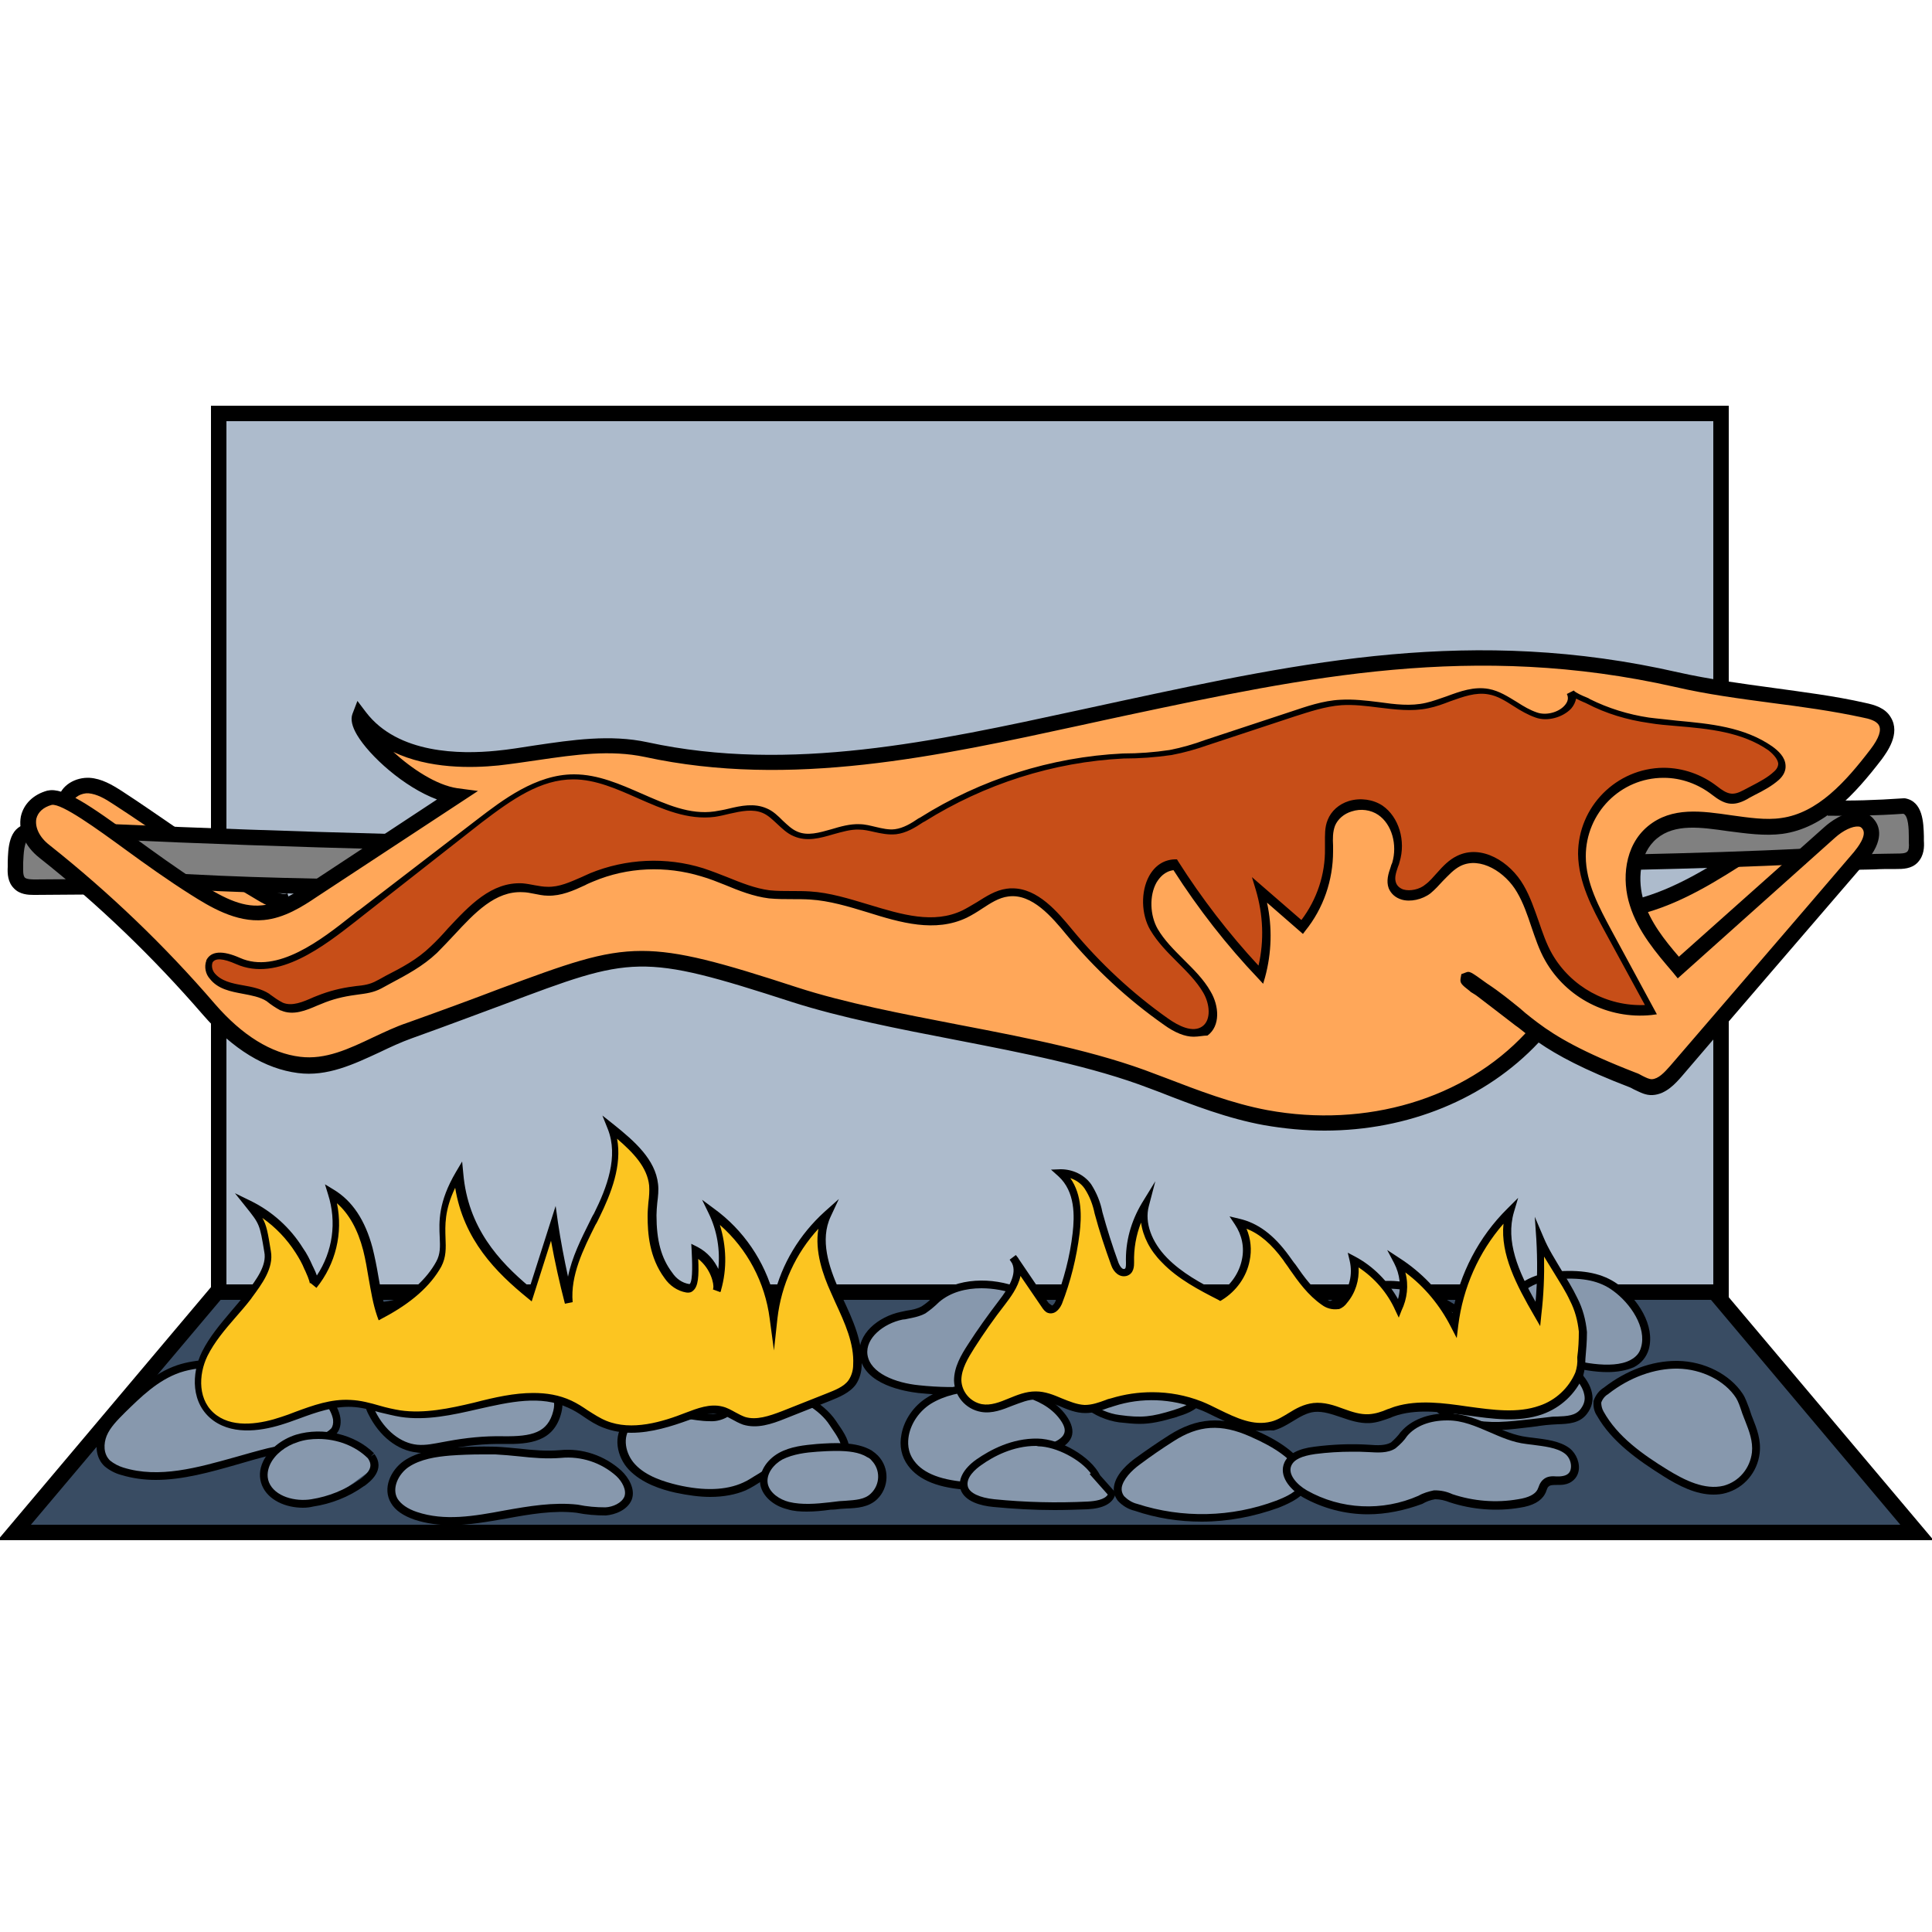<?xml version="1.0" encoding="utf-8"?>
<!-- Generator: Adobe Illustrator 25.2.1, SVG Export Plug-In . SVG Version: 6.00 Build 0)  -->
<svg version="1.1" id="Layer_1" xmlns="http://www.w3.org/2000/svg" xmlns:xlink="http://www.w3.org/1999/xlink" x="0px" y="0px"
	 viewBox="0 0 500 500" style="enable-background:new 0 0 500 500;" xml:space="preserve">
<style type="text/css">
	.st0{fill:#ADBBCC;}
	.st1{fill:#FFA759;}
	.st2{fill:#808080;}
	.st3{fill:#C74E18;}
	.st4{fill:#394C63;}
	.st5{fill:#8798AD;}
	.st6{fill:#FCC521;}
</style>
<rect x="56.6" y="107" class="st0" width="388.8" height="245.9"/>
<g>
	<path d="M447.4,354.9H54.6V105h392.8V354.9z M58.6,350.9h384.8V109H58.6V350.9z"/>
</g>
<path class="st1" d="M475.4,213.3c0.7-0.8,0.9-1.9,0.8-2.9c-0.4-0.9-1.3-1.5-2.2-1.7c-6.1-1.7-12.1,2.8-17.1,6.8
	c-12.3,9.7-26,17.7-40.5,23.7c0.2-0.1,3,2.5,3.4,2.8l3.6,3l7.1,5.9c1.6,1.4,3.6,3.2,5.9,2.9s4.4-2.3,6.2-3.7
	c12.4-9.9,23.2-21.7,31.8-35.1C474.6,214.4,475,213.9,475.4,213.3z"/>
<path class="st1" d="M77.4,239.7c-0.4-0.9-1-1.6-1.8-2.1c-13.1-10.1-27.6-18.1-40.9-27.9c-3.5-2.6-7.2-5.4-11.5-5.9s-9.4,2.6-9.2,7
	c0.2,3.5,3.4,5.9,6.3,7.9l36,23.8c4.5,2.9,9.8,6,14.9,4.4c2.3-0.8,4.8-2.5,7-1.3"/>
<g>
	<path d="M73.5,235.4c-2.4,0-4.6-1.1-6.8-2.4c-7.7-4.5-15.1-9.7-22.3-14.7c-4.9-3.4-10-6.9-15.1-10.2c-2.1-1.4-4.2-2.6-6.4-2.8
		c-1.7-0.1-3.8,0.9-4,2.4l-3.9-0.7c0.7-3.9,4.7-5.9,8.2-5.7c3.1,0.2,5.8,1.8,8.3,3.4c5.1,3.3,10.2,6.9,15.2,10.3
		c7.1,5,14.5,10.1,22.1,14.5c1.8,1.1,3.9,2.2,5.6,1.7l1.1,3.9C74.8,235.3,74.1,235.4,73.5,235.4z"/>
</g>
<g>
	<path d="M424.1,236.7l-1-3.9c10.3-2.6,19.5-8.5,28.5-14.3c3.6-2.3,7.3-4.7,11-6.9c2-1.4,4.4-2.2,6.8-2.5l0.1,0
		c2.8-0.1,6.2,1.3,7.2,4.5l-3.8,1.2c-0.4-1.1-1.9-1.7-3.1-1.7c-1.8,0.2-3.5,0.9-5,1.9l-0.1,0.1c-3.7,2.1-7.4,4.5-10.9,6.8
		C444.5,227.9,435,234,424.1,236.7z"/>
</g>
<path class="st2" d="M491.6,222.7c1.1,0,2.4,0,3-0.9c0.4-0.6,0.6-1.4,0.6-2.1c0.2-3.3,0.1-6.7-0.4-10c0-0.4-0.2-0.8-0.5-1.1
	c-0.3-0.2-0.6-0.2-0.9-0.2h-56c-5.3,0-11.4,0.4-14.6,4.6c-1.3,2-2.1,4.3-2.3,6.6c-0.2,1.7-0.2,3.1,1.9,2.9c2-0.3,4.1-0.5,6.2-0.6
	l8.6,0.1l17.4,0.2l17.4,0.2l17.4,0.2L491.6,222.7z"/>
<path class="st2" d="M9.1,215.1c-0.6-0.1-1.2,0-1.8,0.3c-0.7,0.6-1,1.4-1.1,2.2l-1.1,6.8c-0.2,1.3-0.4,2.9,0.6,3.9
	c0.8,0.6,1.8,0.8,2.8,0.8l85.3,2.4c1.2,0.1,2.5,0,3.6-0.5c2.3-1.2,3.6-4.9,3.8-7.3c0.2-2-0.8-4-2.6-5c-2.6-1.4-6.1-0.9-8.9-1
	l-11.1-0.4l-22.3-0.7l-22.3-0.7l-22.3-0.7L9.1,215.1z"/>
<path class="st1" d="M397.6,267.1c-16.9,19.5-44.7,26.7-70.1,22.1c-10.1-1.8-19.7-5.7-29.2-9.4c-27.4-10.5-64.9-13.4-92.8-22.5
	c-47.6-15.4-41.4-11.2-99.6,9.4c-9.6,3.4-18.5,10.2-28.6,8.9c-9.2-1.1-17.2-7.4-23.3-14.4c-12.9-14.9-27.1-28.6-42.6-40.9
	c-6-4.8-5.6-12,1.4-13.9c5.3-1.1,21.8,13.6,37.4,23.4c5.4,3.4,11.4,6.9,17.8,6.3c4.7-0.5,8.9-3.1,12.8-5.7L118,206
	c-11.2-1.6-26.4-16.6-24.9-20.6c7.8,10.3,22.6,12.1,35.5,10.8s25.9-4.9,38.5-2.2c41.3,8.9,82.5-2,123.9-10.8
	c46.8-10,90.2-19.3,142.8-7.4c16,3.6,32.5,4.4,48.5,7.9c2,0.4,4.3,1.1,5.4,2.8c1.7,2.7-0.3,6.1-2.2,8.6c-6.4,8.4-14,17.1-24.4,18.6
	c-11.4,1.6-24.7-5.7-33.5,1.6c-5.1,4.2-6.1,12-4,18.4s6.5,11.6,10.8,16.6l39.2-35c2.9-2.6,7.6-5,10-2c2,2.5-0.2,6.1-2.3,8.5
	c-15.9,18.5-31.7,36.9-47.6,55.4c-1.6,1.9-3.6,4-6.1,4.1c-1.8,0.1-3.4-1.2-5.1-1.8c-28.5-11.1-27.2-16.3-40.8-24.5
	C375.1,249.7,389,260.1,397.6,267.1z"/>
<g>
	<path d="M342.8,292.6c-5.1,0-10.4-0.5-15.6-1.4c-9.4-1.7-18.5-5.2-27.2-8.6l-2.4-0.9c-14.8-5.7-32.9-9.2-50.4-12.6
		c-14.5-2.8-29.5-5.7-42.3-9.8c-39.2-12.7-41.2-11.9-74.4,0.6c-6.8,2.5-14.4,5.4-23.9,8.8c-2.8,1-5.6,2.3-8.3,3.6
		c-6.7,3.1-13.6,6.4-21.2,5.4c-8.5-1.1-16.8-6.1-24.6-15.1c-12.8-14.8-27-28.5-42.3-40.6c-3.8-3-5.5-7-4.8-10.7
		c0.7-3.2,3.2-5.7,6.9-6.7l0.1,0c4.1-0.9,10.8,3.8,22.4,12.2c5.1,3.7,11,8,16.5,11.5c5.8,3.6,11,6.6,16.5,6
		c4.3-0.4,8.4-3.1,11.9-5.4l33.4-22c-8.6-3.2-17.5-11.3-20.7-16.7c-1.3-2.2-1.7-4-1.2-5.4l1.3-3.4l2.2,2.9
		c8.3,10.9,24.6,10.9,33.7,10c3.3-0.3,6.8-0.9,10.1-1.4c9.5-1.4,19.4-2.9,29.1-0.8c36.9,8,74.6-0.3,111.1-8.2c4-0.9,8-1.7,12-2.6
		c46.6-10,90.6-19.4,143.6-7.3c8,1.8,16.4,2.9,24.4,4c7.9,1.1,16.1,2.1,24,3.9c2.4,0.5,5.2,1.3,6.6,3.7c2.7,4.3-1.1,9.2-2.3,10.9
		c-7,9.1-14.9,17.8-25.7,19.3c-4.6,0.6-9.4-0.1-14.1-0.7c-7-1-13.7-2-18.4,1.9c-4.7,3.9-5,11.1-3.4,16.2c1.7,5.4,5.3,10,9.1,14.4
		l37.7-33.6c1.1-1,5.1-4.2,9-3.9c1.6,0.1,3,0.9,3.9,2.1c1.3,1.6,2.7,5.2-2.3,11c-15.9,18.5-31.8,36.9-47.6,55.4
		c-1.5,1.7-4,4.6-7.5,4.8c-1.8,0.1-3.2-0.7-4.5-1.3c-0.5-0.2-0.9-0.5-1.4-0.7c-12-4.6-18.8-8.3-23.6-11.6
		C384.5,284.4,364.4,292.6,342.8,292.6z M166.1,246.1c9.7,0,20.5,3,40.1,9.4c12.6,4.1,27.5,6.9,41.9,9.7c17.7,3.4,35.9,6.9,51,12.8
		l2.4,0.9c8.6,3.3,17.4,6.7,26.5,8.4c25.6,4.7,51-2.9,66.8-19.9c-0.9-0.7-1.7-1.4-2.6-2c-3.6-2.8-7.3-5.6-9.9-7.6
		c-0.5-0.4-1.1-0.7-1.7-1.1l-0.2-0.2c-2.2-1.7-2.6-2.1-2.4-3.3l0.2-1.1l1.1-0.4c1-0.4,1.1-0.4,5.5,2.8c3.5,2.3,6,4.4,8.5,6.4
		c0.5,0.4,1,0.9,1.5,1.3c1,0.8,2.1,1.7,3.2,2.5c4.8,3.6,11.4,7.5,25.3,12.9c0.6,0.2,1.2,0.5,1.7,0.8c1,0.5,1.8,0.9,2.5,0.9
		c1.7-0.1,3.2-1.7,4.7-3.4c15.9-18.5,31.8-36.9,47.6-55.4c0.8-1,3.5-4.3,2.2-6c-0.3-0.4-0.6-0.6-1.1-0.6c-1.5-0.1-3.9,1-6,2.9
		l-40.7,36.4l-1.3-1.6c-4.2-4.9-9-10.5-11.1-17.3c-2.1-6.5-1.5-15.4,4.7-20.5c6.2-5.1,14-3.9,21.6-2.8c4.4,0.6,8.9,1.3,12.9,0.7
		c9.4-1.3,16.6-9.3,23.1-17.8c2.2-2.9,2.9-5,2.1-6.3c-0.7-1.1-2.5-1.6-4.1-1.9c-7.8-1.7-15.9-2.8-23.7-3.8
		c-8.2-1.1-16.6-2.2-24.8-4.1c-52.2-11.8-95.7-2.5-141.9,7.3c-4.1,0.9-8,1.7-12,2.6c-36.9,8-75,16.4-112.8,8.2
		c-9-1.9-18-0.6-27.6,0.8c-3.4,0.5-6.8,1-10.3,1.4c-7,0.7-18,0.9-27.2-3.5c4.7,4.3,11.1,8.6,16.6,9.4l5.3,0.7L82,232.1
		c-3.7,2.5-8.4,5.5-13.7,6c-7.3,0.7-14.1-3.5-19-6.6c-5.7-3.6-11.6-7.8-16.8-11.6c-7.4-5.4-16.5-12-19.1-11.6
		c-2.2,0.6-3.6,1.9-4,3.6c-0.4,2.2,0.8,4.8,3.4,6.8c15.5,12.3,29.9,26.1,42.8,41.1c7.1,8.2,14.6,12.8,22.1,13.7
		c6.5,0.8,12.5-2,19-5.1c2.8-1.3,5.7-2.7,8.7-3.7c9.5-3.4,17.1-6.2,23.9-8.8C146.6,249.5,155.7,246.1,166.1,246.1z"/>
</g>
<g>
	<path d="M8.7,231.6c-1.4,0-3.6-0.1-5.1-1.7c-1.6-1.6-1.7-3.8-1.6-5.6c0-0.4,0-0.8,0-1.2c0.1-3.4,0.2-9,4.9-9.8l0.7,3.9
		c-1.4,0.2-1.5,4-1.6,6c0,0.5,0,0.9,0,1.3c0,0.5-0.1,2,0.4,2.6c0.5,0.5,2,0.5,2.7,0.5l13.9-0.1l0,4l-13.9,0.1
		C9,231.6,8.8,231.6,8.7,231.6z"/>
</g>
<g>
	<path d="M100,219.8c-23.1-0.6-48.8-1.5-70.5-2.5l0.2-4c21.7,1,47.3,1.9,70.4,2.5L100,219.8z"/>
</g>
<g>
	<path d="M82.3,231.4c-13.6-0.3-21-0.5-34.6-1.2l0.2-4c13.5,0.7,20.9,0.9,34.5,1.2L82.3,231.4z"/>
</g>
<g>
	<path d="M480.2,225.1v-4c2.1,0,3.5,0,4.9-0.1c1.7,0,3.3-0.1,5.8-0.1c1,0,2.2,0,2.7-0.5c0.4-0.4,0.5-1.2,0.4-2.5c0-0.5,0-0.9,0-1.4
		c0-1.9-0.1-5.4-1.4-5.9c-7.3,0.5-13.7,0.6-19.6,0.5l0.1-4c5.8,0.2,12.2,0,19.5-0.5l0.2,0l0.2,0c4.7,0.8,4.8,6.4,4.9,9.8
		c0,0.4,0,0.8,0,1.2c0.1,1.5,0.1,3.8-1.6,5.6c-1.6,1.7-3.9,1.7-5.6,1.7c-2.5,0-4,0-5.6,0.1C483.8,225,482.3,225.1,480.2,225.1z"/>
</g>
<g>
	<path d="M423.6,225.1l-0.1-4c13.6-0.3,30.3-0.8,43.6-1.5l0.2,4C454,224.3,437.2,224.8,423.6,225.1z"/>
</g>
<path class="st3" d="M406.5,178.9c1.8,4.2-4.6,7.7-9,6.2s-7.8-5.3-12.3-6.1c-5.4-1-10.5,2.5-15.9,3.6c-7.3,1.5-14.8-1.3-22.3-0.9
	c-4.2,0.3-8.3,1.6-12.4,3l-22.4,7.4c-3.1,1.1-6.2,2-9.4,2.6c-4,0.5-8.1,0.8-12.2,0.9c-18.5,0.9-36.4,6.6-52,16.5
	c-2.2,1.4-4.4,2.9-6.9,3.2c-3.1,0.4-6.2-1.1-9.4-1.2c-5.6-0.2-11.4,4.1-16.5,1.8c-3.1-1.3-4.9-4.7-7.9-6c-4-1.8-8.6,0.3-12.9,0.9
	c-12.6,1.7-23.8-9.7-36.5-9.7c-9.1,0-17.1,5.9-24.3,11.4l-30.6,23.5c-7.8,6-20.8,17.4-31.9,12.5c-2.5-1.1-6.2-2.3-7.4,0.1
	c-0.5,1.3-0.2,2.7,0.7,3.7c3.3,4.1,10,2.8,14.5,5.6c1.1,0.9,2.3,1.6,3.5,2.3c3.1,1.3,6.6-0.5,9.7-1.8c2.9-1.2,5.9-2,9-2.4
	c2.4-0.3,4.3-0.4,6.4-1.6c5.1-2.7,10-5,14.2-9c7-6.7,13.4-16.6,23-16c2.2,0.1,4.3,0.9,6.5,0.9c4,0.1,7.7-2.1,11.4-3.6
	c9.1-3.8,19.2-4.2,28.6-1.3c5.8,1.8,11.3,4.9,17.3,5.7c3.5,0.4,7.1,0.1,10.6,0.3c13.7,0.9,27.6,10.7,40,4.8c3.7-1.8,7-5,11.1-5.5
	c6.6-0.8,11.7,5.2,15.9,10.3c7.3,8.8,15.7,16.6,25,23.2c3,2.1,7.1,4.1,10.1,2s2.3-6.9,0.5-10c-3.6-6.1-10.1-10-13.7-16.1
	s-1.6-16.5,5.4-16.7c6.4,10.2,13.9,19.7,22.2,28.5c2-7.2,1.9-14.8-0.3-21.9l11,9.5c4.5-5.7,7-12.7,7-19.9c0-2.4-0.3-4.8,0.6-7
	c1.8-4.7,8.6-6.1,12.7-3.2s5.5,8.7,4,13.5c-0.6,2-1.6,4-0.9,6c1.2,3.4,6.4,3.1,9.2,0.9s4.8-5.6,8-7.2c5.8-2.8,12.7,1.6,15.9,7.2
	s4.2,12.1,7.3,17.8c5.4,9.3,15.7,14.7,26.5,13.6l-11.1-20.5c-3.3-6.1-6.7-12.6-6.8-19.5c0-11.7,9.4-21.2,21.1-21.3
	c4.8,0,9.5,1.6,13.2,4.6c2.8,2.2,4.6,2.9,8,1.1c2.6-1.5,5.8-2.9,8.1-4.9c2.8-2.5,1-5.2-1.6-7c-9.1-6.4-21-5.8-31.5-7.2
	c-5.5-0.7-10.8-2.4-15.7-4.9C410,181,407,179.9,406.5,178.9z"/>
<g>
	<path d="M308.9,268.3c-2.2,0-4.8-1-7.7-3.1c-9.4-6.6-17.9-14.5-25.2-23.3c-3.7-4.5-8.9-10.7-15-9.9c-2.5,0.3-4.6,1.7-6.9,3.2
		c-1.2,0.8-2.5,1.6-3.9,2.3c-8.2,3.9-17.1,1.3-25.7-1.4c-4.9-1.5-9.9-3-14.8-3.3c-1.5-0.1-3-0.1-4.5-0.1c-2,0-4.1,0-6.2-0.2
		c-4-0.5-7.8-2-11.4-3.5c-2-0.8-4-1.6-6.1-2.2c-9.2-2.8-19.1-2.4-27.9,1.3c-0.7,0.3-1.5,0.6-2.2,1c-3,1.4-6.2,2.8-9.6,2.7
		c-1.3,0-2.5-0.3-3.6-0.5c-1-0.2-2-0.4-2.9-0.4c-7.1-0.4-12.5,5.4-17.7,11c-1.5,1.6-3,3.2-4.5,4.7c-3.7,3.5-7.9,5.7-12.2,8
		c-0.7,0.4-1.5,0.8-2.2,1.2c-2.1,1.1-3.9,1.3-6.1,1.6l-0.7,0.1c-3,0.4-5.9,1.1-8.7,2.3c-0.3,0.1-0.7,0.3-1,0.4
		c-3,1.3-6.3,2.7-9.5,1.3l-0.1,0c-1.3-0.7-2.5-1.5-3.6-2.4c-1.7-1.1-4-1.5-6.1-1.9c-3.2-0.6-6.5-1.2-8.6-3.9
		c-1.1-1.2-1.5-3.1-0.9-4.7l0-0.1c1.2-2.4,4.2-2.6,8.7-0.6c9.6,4.3,21.2-4.8,28.9-10.9c0.7-0.5,1.3-1.1,2-1.5l30.6-23.5
		c6.4-4.9,15.1-11.6,24.9-11.6c0,0,0,0,0.1,0c6.2,0,12,2.6,17.5,5c6.4,2.8,12.4,5.5,18.8,4.6c1.2-0.2,2.4-0.4,3.6-0.7
		c3.3-0.8,6.7-1.5,9.9-0.1c1.7,0.7,3,2,4.2,3.2c1.2,1.1,2.3,2.2,3.7,2.8c2.7,1.2,5.7,0.3,8.9-0.6c2.3-0.7,4.8-1.4,7.2-1.3
		c1.5,0,2.9,0.4,4.2,0.7c1.7,0.4,3.4,0.8,5,0.6c2.2-0.3,4.2-1.5,6.1-2.8l0.4-0.2c15.7-9.9,33.9-15.7,52.5-16.6
		c4.1,0,8.1-0.3,12.1-0.9c3.1-0.6,6.2-1.5,9.2-2.6l22.4-7.4c3.6-1.2,8.1-2.8,12.6-3c3.3-0.2,6.7,0.2,9.9,0.6
		c4.3,0.6,8.3,1.1,12.2,0.2c1.8-0.4,3.6-1.1,5.4-1.7c3.5-1.3,7.1-2.6,10.9-1.9c2.7,0.5,5,2,7.3,3.4c1.7,1.1,3.4,2.1,5.2,2.7
		c2.3,0.8,5.5,0,7.1-1.8c0.9-1,1.1-2,0.6-3l1.8-0.9c0.3,0.5,2.3,1.4,3.1,1.7c0.4,0.2,0.8,0.3,1,0.5c4.8,2.4,10,4,15.3,4.8
		c2.3,0.3,4.8,0.5,7.2,0.8c8.6,0.8,17.5,1.6,24.8,6.7c1.5,1.1,3.3,2.7,3.4,4.9c0.1,1.3-0.5,2.6-1.7,3.7c-1.8,1.6-4,2.8-6.2,3.9
		c-0.7,0.4-1.4,0.7-2,1.1c-3.8,2.1-6,1.3-9.1-1.1c-3.6-2.8-8-4.4-12.5-4.4c0,0-0.1,0-0.1,0c-11.1,0-20.1,9.1-20.1,20.3
		c0,6.9,3.5,13.3,6.6,19.1l11.8,21.8l-1.5,0.2c-11.1,1.1-21.9-4.4-27.4-14.1c-1.6-2.8-2.6-5.9-3.6-8.8c-1-3-2.1-6.2-3.7-8.9
		c-3-5.2-9.5-9.3-14.6-6.8c-1.8,0.9-3.1,2.4-4.6,3.9c-1,1.1-2,2.2-3.2,3.2c-2.1,1.6-5.2,2.3-7.5,1.6c-1.6-0.5-2.7-1.5-3.3-2.9
		c-0.7-1.9-0.1-3.8,0.5-5.5c0.1-0.4,0.2-0.7,0.4-1.1c1.4-4.7-0.1-10-3.6-12.4c-1.9-1.3-4.5-1.7-6.9-0.9c-2,0.6-3.6,2-4.3,3.7
		c-0.6,1.6-0.6,3.3-0.5,5.2c0,0.5,0,0.9,0,1.4c0,7.5-2.5,14.8-7.2,20.6l-0.6,0.8l-9.3-8.1c1.4,6.4,1.2,13-0.5,19.3l-0.5,1.7
		l-1.2-1.3c-8.2-8.6-15.6-18.1-22-28.1c-2.3,0.3-3.6,1.9-4.4,3.2c-1.9,3.4-1.7,8.5,0.3,12c1.7,2.9,4.1,5.3,6.7,7.9
		c2.5,2.5,5.2,5.1,7,8.3c2.2,3.7,2.6,8.9-0.8,11.4C311.4,268,310.2,268.3,308.9,268.3z M262,229.9c6.6,0,11.7,6.1,15.5,10.7
		c7.2,8.7,15.6,16.5,24.8,23c2.7,1.9,6.4,3.8,8.9,2c2.3-1.7,1.9-5.8,0.2-8.7c-1.7-2.9-4.1-5.3-6.7-7.9c-2.5-2.5-5.1-5.1-7-8.3
		c-2.4-4.1-2.5-10-0.3-14c1.5-2.7,3.8-4.2,6.6-4.3l0.6,0l0.3,0.5c6.1,9.6,13.1,18.7,20.8,27c1.5-6.5,1.2-13.2-0.7-19.6l-1-3.3
		l12.8,11.1c4-5.3,6.2-11.8,6.1-18.5c0-0.5,0-0.9,0-1.4c0-2-0.1-4.1,0.7-6c0.9-2.3,2.9-4.1,5.5-4.9c3-0.9,6.3-0.4,8.7,1.2
		c4.2,2.9,6.1,9.1,4.4,14.6c-0.1,0.4-0.2,0.8-0.4,1.2c-0.5,1.5-1,2.9-0.5,4.2c0.3,0.8,1,1.4,1.9,1.7c1.7,0.5,4.2,0,5.7-1.3
		c1.1-0.8,2-1.9,3-3c1.5-1.7,3.1-3.4,5.2-4.4c6.3-3.1,13.7,1.5,17.2,7.6c1.7,2.9,2.8,6.2,3.9,9.3c1,2.9,2,5.9,3.5,8.5
		c4.9,8.5,14.2,13.6,24,13.2l-10.4-19.1c-3.2-5.9-6.8-12.6-6.9-20c0-12.2,9.9-22.2,22.1-22.3c5,0,9.9,1.7,13.9,4.8
		c2.7,2.1,4,2.5,6.8,1c0.7-0.4,1.4-0.7,2.1-1.1c2.1-1.1,4.2-2.2,5.8-3.7c0.8-0.7,1.1-1.4,1.1-2.1c-0.1-1-1-2.2-2.5-3.4
		c-6.9-4.8-15.5-5.6-23.8-6.3c-2.4-0.2-4.9-0.4-7.2-0.8c-5.6-0.8-11-2.4-16-5c-0.2-0.1-0.6-0.3-0.9-0.4c-0.7-0.3-1.3-0.6-1.9-0.9
		c-0.2,0.9-0.6,1.8-1.3,2.6c-2.2,2.3-6.2,3.4-9.2,2.3c-2-0.7-3.9-1.8-5.6-2.9c-2.2-1.4-4.2-2.7-6.6-3.1c-3.3-0.6-6.5,0.6-9.9,1.8
		c-1.8,0.7-3.7,1.4-5.7,1.8c-4.3,0.9-8.7,0.3-12.9-0.2c-3.1-0.4-6.4-0.8-9.5-0.6c-4.3,0.3-8.6,1.8-12.1,2.9l-22.4,7.4
		c-3.1,1.1-6.3,2-9.5,2.6c-4.1,0.6-8.3,0.9-12.4,0.9c-18.2,0.9-36,6.6-51.5,16.3l-0.4,0.2c-2.1,1.4-4.4,2.8-7,3.1
		c-2,0.2-3.9-0.2-5.7-0.6c-1.3-0.3-2.6-0.6-3.9-0.6c-2.1-0.1-4.4,0.6-6.6,1.2c-3.4,1-6.9,2-10.3,0.5c-1.7-0.7-3-2-4.3-3.2
		c-1.2-1.1-2.3-2.2-3.7-2.8c-2.6-1.1-5.5-0.5-8.6,0.2c-1.2,0.3-2.5,0.6-3.8,0.8c-7,0.9-13.5-2-19.9-4.8c-5.4-2.4-11-4.9-16.7-4.9
		c-8.5,0-15.8,5.1-23.8,11.2L94,236.9c-0.6,0.5-1.3,1-1.9,1.5c-8.1,6.3-20.2,15.9-31,11.1c-3.4-1.5-5.4-1.6-6.1-0.4
		c-0.3,0.9-0.1,1.9,0.5,2.7c1.7,2.1,4.5,2.7,7.4,3.2c2.3,0.4,4.8,0.9,6.8,2.2l0.1,0.1c1.1,0.8,2.2,1.6,3.4,2.2
		c2.4,1,5.2-0.2,7.9-1.4c0.3-0.1,0.7-0.3,1-0.4c3-1.2,6.1-2,9.3-2.4l0.7-0.1c2-0.2,3.6-0.4,5.4-1.4c0.8-0.4,1.5-0.8,2.2-1.2
		c4.3-2.2,8.3-4.3,11.8-7.7c1.5-1.4,3-3,4.4-4.6c5.6-6,11.3-12.1,19.3-11.7c1.1,0.1,2.2,0.3,3.2,0.5c1.1,0.2,2.2,0.4,3.3,0.4
		c3,0.1,5.8-1.2,8.8-2.5c0.7-0.3,1.5-0.7,2.2-1c9.3-3.8,19.7-4.3,29.3-1.3c2.1,0.7,4.2,1.5,6.2,2.3c3.7,1.5,7.2,2.9,10.9,3.4
		c1.9,0.2,4,0.2,5.9,0.2c1.5,0,3.1,0,4.6,0.1c5.1,0.3,10.2,1.9,15.2,3.4c8.6,2.6,16.8,5.1,24.3,1.5c1.2-0.6,2.5-1.4,3.7-2.1
		c2.4-1.5,4.8-3.1,7.7-3.5C261.1,229.9,261.6,229.9,262,229.9z"/>
</g>
<polygon class="st4" points="3.7,396.6 496.1,396.6 443.6,334.4 56.1,334.4 "/>
<g>
	<path d="M500.4,398.6h-501l55.8-66.2h389.4L500.4,398.6z M8,394.6h483.8l-49-58.2H57.1L8,394.6z"/>
</g>
<path class="st5" d="M403.6,330c-4.4,0.3-9.2,1.6-11.4,5.1c-1.6,2.7-1.6,6.1,0,8.8c0.2,0.4,0.5,0.9,0.8,1.3c2.2,3,5.6,4.9,9.3,6.3
	c5.9,2.2,21.1,5.7,23.5-2.6c1.6-5.7-2.9-12.4-7.7-15.8C413.9,330.2,408.8,329.7,403.6,330z"/>
<g>
	<path d="M416,355.1c-6.6,0-13.7-2.6-14.1-2.7c-4.4-1.6-7.7-3.9-9.7-6.6c-0.3-0.4-0.6-0.9-0.9-1.4c-1.8-3-1.8-6.7,0-9.8
		c2.8-4.3,8.9-5.4,12.2-5.6h0c6.5-0.4,11.3,0.6,15.1,3.3c5.3,3.8,9.8,10.8,8.1,16.9c-0.6,2-1.9,3.6-3.8,4.6
		C420.9,354.7,418.5,355.1,416,355.1z M403.7,331c-3,0.2-8.3,1.1-10.6,4.7c-1.4,2.4-1.4,5.3,0,7.8c0.2,0.4,0.5,0.8,0.7,1.2
		c1.8,2.4,4.8,4.4,8.8,5.9c5.2,1.9,14.6,3.9,19.3,1.4c1.5-0.8,2.4-1.8,2.8-3.3c1.5-5.1-2.7-11.4-7.3-14.7
		C414,331.5,409.7,330.6,403.7,331z"/>
</g>
<path class="st5" d="M347.5,335.9c-1.5,0.9-3,2.1-4.8,2.4c-1.6,0.2-3.2,0-4.8-0.4c-7-1.5-14.1-2.3-21.2-2.5c-2.7-0.2-5.5,0.1-8.1,1
	c-4.3,1.7-6.7,5.8-8.8,9.7c-1.1,2-2.3,4.3-1.8,6.5c0.9,4.1,6.5,5.6,11,6.4c5.4,0.8,10.9,1.6,16.3,0.7c7.9-1.5,15.2-6.8,23.2-5.4
	c4.8,0.8,8.7,3.9,13.2,5.4c4.9,1.6,10.2,1.3,14.9-0.8c5.9-2.7,10.8-11.1,5.5-16.1c-2.2-2.1-5.4-3.4-8-5.1c-3.9-2.5-7.6-4.5-12.5-4.9
	C356.6,332.3,351.7,333.4,347.5,335.9z"/>
<g>
	<path d="M368,361.6c-2.3,0-4.5-0.4-6.7-1.1c-2-0.6-3.8-1.6-5.5-2.5c-2.5-1.3-4.9-2.5-7.5-2.9c-4.7-0.8-9.2,0.9-14,2.7
		c-2.8,1.1-5.8,2.2-8.8,2.7c-5.6,1-11.5,0.1-16.6-0.7c-7.2-1.1-11-3.4-11.8-7.1c-0.6-2.5,0.6-5,1.9-7.2c2.3-4.3,4.8-8.3,9.3-10.1
		c2.8-0.9,5.7-1.3,8.6-1.1c7.1,0.2,14.3,1,21.4,2.5c1.5,0.4,3,0.5,4.5,0.4c1.2-0.2,2.3-0.9,3.5-1.7c0.3-0.2,0.6-0.4,0.9-0.6l0,0
		c4.4-2.6,9.4-3.8,14.6-3.3c5.3,0.4,9.3,2.7,13,5c0.8,0.5,1.7,1,2.6,1.5c1.9,1.1,3.9,2.2,5.5,3.7c2.1,2,3,4.6,2.5,7.5
		c-0.7,4.2-4.1,8.4-8.2,10.3C374.1,361,371.1,361.6,368,361.6z M345.8,353c0.9,0,1.8,0.1,2.8,0.2c3,0.5,5.6,1.8,8.1,3.1
		c1.7,0.9,3.5,1.7,5.3,2.3c4.7,1.5,9.7,1.2,14.2-0.8c3.5-1.6,6.5-5.3,7.1-8.8c0.4-2.3-0.3-4.2-1.9-5.7c-1.4-1.3-3.3-2.4-5.1-3.4
		c-0.9-0.5-1.9-1-2.7-1.6c-3.4-2.2-7.2-4.3-12.1-4.7c-4.7-0.4-9.3,0.7-13.4,3.1c-0.3,0.2-0.6,0.4-0.9,0.6c-1.3,0.8-2.6,1.7-4.2,2
		c-1.8,0.2-3.6,0.1-5.3-0.4c-6.9-1.4-13.9-2.3-21-2.5c-2.7-0.2-5.3,0.1-7.8,0.9c-3.8,1.5-6.1,5.2-8.3,9.2c-1.1,1.9-2.1,4-1.7,5.8
		c0.6,2.8,3.9,4.6,10.2,5.6c5,0.8,10.7,1.6,16,0.7c2.9-0.5,5.7-1.6,8.5-2.6C337.5,354.5,341.6,353,345.8,353z"/>
</g>
<path class="st5" d="M303.2,372.1c-3,1.9-5.9,3.9-8.8,6c-3.3,2.4-6.8,6.4-4.4,9.6c1.1,1.2,2.5,2,4,2.4c11.9,3.9,24.8,3.6,36.5-0.9
	c4.4-1.7,9.2-4.2,6.3-9c-2.6-4.3-8.2-7.4-12.9-9.4C316.2,367.4,310.1,367.7,303.2,372.1z"/>
<g>
	<path d="M311,393.8c-5.9,0-11.7-0.9-17.3-2.8c-1.7-0.4-3.2-1.3-4.4-2.6c-0.9-1.2-1.2-2.4-1-3.7c0.5-3.4,4-6.2,5.5-7.3
		c2.9-2.1,5.8-4.1,8.8-6l0,0c7.1-4.5,13.6-5,21.7-1.5c6.8,2.9,11.2,6.1,13.4,9.8c1,1.7,1.3,3.3,0.8,4.8c-1,2.8-4.4,4.4-7.6,5.7
		C324.5,392.5,317.8,393.8,311,393.8z M303.7,373c-3,1.9-5.9,3.9-8.7,6c-2.1,1.5-4.4,3.9-4.7,6c-0.1,0.8,0.1,1.5,0.6,2.2
		c0.9,0.9,2.1,1.7,3.4,2c11.7,3.8,24.4,3.5,35.9-0.8c2.6-1,5.7-2.4,6.4-4.5c0.3-0.9,0.1-1.9-0.6-3.1c-1.9-3.3-6-6.2-12.4-9
		C316,368.4,310.2,368.8,303.7,373L303.7,373z"/>
</g>
<path class="st5" d="M263.3,334.1c-6.8-2.6-15.5-2.5-20.9,2.1c-1,1.1-2.2,2-3.4,2.8c-1.7,0.9-3.7,1.1-5.6,1.5
	c-5.4,1.1-10.6,5.3-9.9,10.2c0.8,5.5,8.1,8.1,14.2,8.8c10.3,1.1,20.7,0.3,30.6-2.6c3.5-1,9.8-2.2,11.4-5.7c1.4-3-1.2-6.4-3.3-8.6
	C272.7,338.9,268.2,336,263.3,334.1z"/>
<g>
	<path d="M246.5,361c-3,0-5.9-0.2-8.9-0.5c-3.3-0.4-14-2.1-15.1-9.6c-0.8-5.6,4.8-10.2,10.7-11.4c0.5-0.1,0.9-0.2,1.4-0.3
		c1.4-0.2,2.8-0.5,3.9-1.1c1.1-0.7,2.2-1.6,3.1-2.6c6.1-5.1,15.4-4.9,22-2.3c5.1,1.9,9.6,4.9,13.4,8.7c3.6,3.7,4.8,7,3.5,9.7
		c-1.6,3.4-6.7,4.8-10.5,5.8c-0.5,0.1-1.1,0.3-1.5,0.4C261.4,359.9,253.9,361,246.5,361z M254,333.4c-4,0-8,1-11,3.6
		c-1,1-2.2,2-3.5,2.9c-1.5,0.8-3.1,1.1-4.6,1.4c-0.4,0.1-0.9,0.2-1.3,0.2c-4.9,1-9.7,4.8-9.1,9.1c0.7,4.8,7.3,7.3,13.3,7.9
		c10.2,1.1,20.4,0.3,30.2-2.6c0.5-0.1,1-0.3,1.5-0.4c3.4-0.9,8-2.1,9.2-4.7c1.1-2.4-1.1-5.4-3.1-7.5c-3.6-3.6-7.9-6.4-12.7-8.3l0,0
		C260.3,334,257.1,333.4,254,333.4z"/>
</g>
<path class="st5" d="M164.3,334.8c-6.6,1.1-12.7,4.9-15.7,10.3c-0.9,1.4-1.2,3.1-1,4.7c0.4,1.9,2,3.3,3.8,4.3
	c4.3,2.3,9.7,2.3,14.7,2.1c7.2-0.4,14.4-1,21.6-2.1c3.6-0.5,7.2-1.1,10.8-1.8c1.9-0.4,5.3-1.2,6.3-3c1.5-2.6-3.6-4.2-5.6-5
	c-4.7-1.9-9.2-3.6-13.7-5.9C179,335.2,171.5,333.5,164.3,334.8z"/>
<g>
	<path d="M162.4,357.3c-3.9,0-8-0.4-11.5-2.3c-2.4-1.3-3.9-3-4.3-4.9c-0.3-1.9,0.1-3.9,1.1-5.5c3-5.5,9.1-9.5,16.4-10.8h0
		c8.8-1.5,16.7,1.2,21.8,3.7c4.4,2.2,8.8,3.9,13.4,5.8l0.2,0.1c0.2,0.1,0.4,0.2,0.7,0.3c1.9,0.7,4.9,1.9,5.6,3.8
		c0.3,0.8,0.2,1.6-0.2,2.3c-1.3,2.3-5.1,3.1-7,3.5c-3.5,0.8-7.1,1.3-10.8,1.9c-7.1,1-14.4,1.7-21.6,2.1
		C164.9,357.2,163.6,357.3,162.4,357.3z M169.3,335.3c-1.6,0-3.2,0.1-4.9,0.4h0c-6.6,1.1-12.3,4.9-15,9.8c-0.8,1.3-1.1,2.7-0.9,4.1
		c0.4,1.8,2.2,3,3.3,3.5c4.2,2.2,9.5,2.2,14.2,2c7.2-0.4,14.4-1.1,21.5-2.1c3.7-0.5,7.2-1.1,10.7-1.8c1.4-0.3,4.8-1,5.6-2.5
		c0.2-0.3,0.1-0.5,0.1-0.7c-0.4-1.1-3.1-2.1-4.4-2.6c-0.3-0.1-0.5-0.2-0.7-0.3l-0.2-0.1c-4.7-1.9-9.1-3.6-13.6-5.8
		C181.1,337.3,175.6,335.3,169.3,335.3z"/>
</g>
<path class="st5" d="M240.4,362.5c-5.6,3.6-8.4,11.1-4.6,16.2c3.2,4.4,9.5,5.6,15.3,5.9c3,0.1,6,0.1,8.6-1.2s4.2-4,3.5-6.6
	c5.6-1.3,17.3-2.5,11.8-10c-4.5-6.1-13.5-7.7-21.1-7.7C249.1,359.1,244.3,360,240.4,362.5z"/>
<g>
	<path d="M253.2,385.7c-0.8,0-1.5,0-2.2-0.1c-8-0.4-13.2-2.5-16-6.3c-1.7-2.3-2.3-5.1-1.7-8.1c0.7-3.8,3.2-7.4,6.6-9.5l0,0
		c3.7-2.4,8.6-3.5,14.1-3.5c7.3,0,17,1.4,21.9,8.1c1.5,2.1,2,4,1.4,5.6c-1.3,3.4-7,4.6-11.6,5.5c-0.4,0.1-0.8,0.2-1.2,0.3
		c0.2,2.7-1.4,5.4-4.2,6.8C257.8,385.5,255.4,385.7,253.2,385.7z M240.9,363.3c-3,1.9-5.1,5-5.7,8.2c-0.3,1.7-0.4,4.2,1.4,6.6
		c2.4,3.3,7.3,5.1,14.5,5.5c3.2,0.2,5.9,0,8.2-1.1c2.3-1.1,3.5-3.4,3-5.5l-0.2-1l1-0.2c0.7-0.2,1.4-0.3,2.2-0.5
		c3.7-0.7,9.2-1.9,10.1-4.3c0.4-1,0-2.2-1.1-3.7c-4.6-6.3-14.7-7.3-20.3-7.3C248.8,360.1,244.3,361.2,240.9,363.3z"/>
</g>
<path class="st5" d="M201.1,359.3c-3.7-0.8-8.3-0.5-10.5,2.4c-1.1,1.4-1.5,3.4-3.1,4.4c-1.1,0.6-2.4,0.9-3.6,0.8
	c-3.7-0.1-7.3-1.1-11-1.4s-7.8,0.4-10.2,3c-2.8,3.1-2,8,0.9,11.1s7.2,4.7,11.5,5.7c5.8,1.4,12.3,1.8,17.7-0.7
	c4-1.9,7.4-5.3,11.9-5.9c2.6-0.3,5.1,0.3,7.7,0.3s6.1-1,6.5-3.8c0.4-2.3-1.9-5.1-3.1-7.1C212.7,363.7,206.6,360.5,201.1,359.3z"/>
<g>
	<path d="M183.8,387.4c-2.7,0-5.7-0.4-9-1.1c-3.6-0.8-8.7-2.4-12.1-6c-3-3.2-4.3-8.7-0.9-12.5c2.2-2.5,6.3-3.7,11-3.3
		c1.7,0.1,3.3,0.4,4.9,0.7c2,0.3,4,0.7,6.1,0.7c1.1,0.1,2.2-0.1,3.1-0.6c0.7-0.5,1.1-1.3,1.6-2.2c0.3-0.6,0.7-1.3,1.1-1.9
		c2.5-3.3,7.6-3.6,11.5-2.7c5.1,1.1,11.8,4.1,15.3,9.3c0.2,0.3,0.4,0.6,0.6,0.9c1.4,2,3.1,4.6,2.7,6.9c-0.6,3.2-4.3,4.6-7.5,4.6
		c0,0,0,0,0,0c-1.1,0-2.1-0.1-3.1-0.2c-1.6-0.2-3-0.3-4.5-0.1c-2.7,0.4-4.9,1.8-7.3,3.3c-1.4,0.9-2.8,1.8-4.3,2.5
		C190.4,386.8,187.3,387.4,183.8,387.4z M171.3,366.4c-2.3,0-5.8,0.4-7.9,2.7c-2.5,2.8-1.5,7.2,0.9,9.8c2.9,3.2,7.7,4.6,11,5.4
		c6.9,1.6,12.6,1.4,17-0.6c1.4-0.6,2.6-1.5,4-2.3c2.5-1.6,5-3.2,8.1-3.6c1.7-0.2,3.3-0.1,4.9,0.1c1,0.1,2,0.2,2.9,0.2c0,0,0,0,0,0
		c2,0,5.1-0.8,5.5-3c0.3-1.5-1.3-3.8-2.4-5.4c-0.2-0.3-0.4-0.6-0.6-0.9c-2.5-3.9-8-7.2-14-8.5l0,0c-3.3-0.7-7.6-0.5-9.5,2
		c-0.4,0.5-0.6,1-0.9,1.6c-0.5,1.1-1.2,2.3-2.4,3c-1.4,0.7-2.8,1-4.3,0.9c-2.1,0-4.2-0.4-6.3-0.7c-1.5-0.3-3.2-0.5-4.7-0.6
		C172.4,366.5,171.9,366.4,171.3,366.4z"/>
</g>
<path class="st5" d="M124.2,352.9c-8.3,0-16.3,2.7-24.1,5.4c-1.8,0.6-3.8,1.5-4.5,3.1c-0.6,1.4,0,2.9,0.7,4.2
	c2.2,4.5,6.3,8.7,11.7,9.3c2.7,0.3,5.3-0.4,7.9-0.9c4.7-0.9,9.5-1.4,14.3-1.3c6.9,0.1,12.3-0.5,14-7.4c1.4-5.5-3-8.4-8.2-10.4
	C132.2,353.5,128.2,352.8,124.2,352.9z"/>
<g>
	<path d="M109.2,376c-0.4,0-0.9,0-1.3-0.1c-5-0.5-9.7-4.2-12.5-9.8c-0.7-1.3-1.4-3.2-0.7-5.1c0.8-2,2.9-2.9,5.1-3.7
		c8.1-2.8,16-5.4,24.4-5.5c4.2-0.1,8.3,0.7,12.2,2.1c4.6,1.7,10.5,4.8,8.9,11.6c-1.9,7.7-8.2,8.3-15,8.2c-4.7-0.1-9.5,0.4-14.1,1.3
		l-1,0.2C113.2,375.6,111.2,376,109.2,376z M124.6,353.9c-0.1,0-0.3,0-0.4,0h0c-8.1,0-15.9,2.6-23.8,5.4c-1.7,0.6-3.4,1.3-3.9,2.5
		c-0.3,0.8-0.1,1.9,0.6,3.4c2.5,5,6.6,8.3,10.9,8.7c2.2,0.2,4.4-0.3,6.6-0.7l1.1-0.2c4.8-0.9,9.6-1.4,14.5-1.3
		c7.5,0.1,11.6-0.9,13-6.6c1-4-1.4-6.8-7.6-9.2C132.1,354.6,128.4,353.9,124.6,353.9z"/>
</g>
<path class="st5" d="M80,336.5c-7.8,0.3-14.7,4.3-21.2,8.3c-2.7,1.6-5.7,4-5,6.8c0.4,1.8,2.1,3,3.9,3.8c8.6,4,18.7,1.2,27.5-0.9
	c4.9-1.2,9.9-2.1,15-2.5c2.7-0.2,5.4-0.3,8-0.2c1.7,0.2,3.3,0.2,5-0.1c7.7-1.9,7.9-18.6-1.4-17.5c-2.6,0.3-4.9,1.7-7.3,2.7
	c-2.5,1-5.1,1.5-7.8,1.4C91,338,85.6,336.3,80,336.5z"/>
<g>
	<path d="M67.6,358.3c-3.6,0-7.1-0.6-10.4-2.1c-1.7-0.8-3.9-2.2-4.4-4.5c-1-4,3.9-6.9,5.5-7.9c6-3.6,13.4-8.1,21.7-8.4h0
		c3.1-0.1,6.2,0.4,9.2,0.8c2.4,0.4,5,0.8,7.5,0.8c2.6,0.1,5.1-0.4,7.4-1.3c0.7-0.3,1.4-0.6,2-0.9c1.7-0.8,3.5-1.6,5.5-1.8
		c4.1-0.5,7.2,2.1,8,6.7c1,5.2-1.3,11.5-6.2,12.8l-0.1,0c-1.7,0.2-3.5,0.3-5.2,0.1c-2.6,0-5.3,0-7.9,0.2c-5,0.5-10,1.3-14.8,2.5
		l-1.7,0.4C78.6,357,73,358.3,67.6,358.3z M80,337.5c-7.8,0.3-15,4.6-20.8,8.1c-3.5,2.1-5,4-4.5,5.7c0.4,1.6,2.2,2.6,3.3,3.1
		c7.8,3.6,17,1.4,25.2-0.6l1.7-0.4c4.9-1.2,10-2.1,15.1-2.6c2.7-0.2,5.4-0.3,8.1-0.3l0.1,0c1.6,0.2,3.1,0.2,4.7,0
		c3.7-1,5.5-6.3,4.7-10.5c-0.3-1.7-1.5-5.6-5.8-5c-1.7,0.2-3.2,0.9-4.9,1.7c-0.7,0.3-1.4,0.6-2.1,0.9c-2.6,1-5.4,1.5-8.2,1.4
		c-2.6-0.1-5.2-0.5-7.7-0.8C85.8,337.8,83,337.4,80,337.5L80,337.5z"/>
</g>
<path class="st5" d="M60.2,353.1c-4.7-0.4-9.6-0.3-14,1.2c-5.9,2-10.3,6.4-14.6,10.6c-2,2-4,4-5,6.5s-0.9,5.6,1.1,7.5
	c1.1,0.9,2.4,1.6,3.8,2c12.3,3.8,25.3-2,37.9-5c4.8-1.1,9.7-1.8,14.2-3.7c1-0.4,2-1,2.7-1.8c2.7-3.3-2.2-9.6-5.3-11.7
	C75.3,354.8,67.3,353.7,60.2,353.1z"/>
<g>
	<path d="M40.3,383c-3,0-6-0.4-9-1.3c-1.5-0.4-3-1.2-4.2-2.2c-2.2-2-2.7-5.4-1.4-8.6c1.1-2.6,3.2-4.8,5.2-6.8
		c4.1-4.1,8.8-8.7,15-10.8c5.1-1.7,10.7-1.5,14.4-1.2h0c7.2,0.6,15.3,1.7,21.4,5.7c2.3,1.6,5.9,5.6,6.4,9.2c0.2,1.5-0.1,2.9-0.9,3.9
		c-0.9,1-2,1.7-3.2,2.1c-3.4,1.4-7.1,2.2-10.6,2.9c-1.2,0.3-2.4,0.5-3.7,0.8c-2.8,0.7-5.6,1.5-8.3,2.3C54.4,381,47.3,383,40.3,383z
		 M55.8,353.9c-2.9,0-6.2,0.3-9.2,1.3c-5.8,2-10.2,6.4-14.2,10.3c-2,2-3.9,3.9-4.8,6.1c-0.8,2-0.9,4.7,0.9,6.4
		c1,0.8,2.1,1.4,3.4,1.8c9.3,2.9,19.3,0,29-2.7c2.8-0.8,5.6-1.6,8.4-2.3c1.2-0.3,2.5-0.5,3.7-0.8c3.5-0.7,7.1-1.5,10.3-2.8
		c0.9-0.3,1.7-0.8,2.4-1.5c0.4-0.5,0.6-1.3,0.5-2.3c-0.5-3-3.6-6.5-5.5-7.9c-5.7-3.7-13.5-4.8-20.4-5.4
		C58.9,354,57.4,353.9,55.8,353.9z"/>
</g>
<path class="st5" d="M116.4,375.7c-4,0.3-8.1,1-11.3,3.2s-5,6.4-3.1,9.6c1.2,1.9,3.3,3.1,5.6,3.8c13.2,4.4,27.8-3.5,41.8-1.8
	c2.4,0.5,4.9,0.7,7.3,0.7c2.4-0.2,5-1.4,5.8-3.5s-0.6-4.7-2.4-6.4c-4.1-3.7-9.6-5.5-15.1-5c-5.7,0.5-11.1-0.6-16.8-0.9
	C124.3,375.3,120.4,375.4,116.4,375.7z"/>
<g>
	<path d="M116.7,394.7c-3.2,0-6.3-0.4-9.4-1.4c-2.9-1-5-2.4-6.1-4.3c-2.3-3.8-0.1-8.5,3.3-10.9c3.5-2.4,7.9-3,11.8-3.4
		c4-0.3,8-0.4,11.9-0.3c2.1,0.1,4.2,0.3,6.2,0.5c3.6,0.4,7,0.7,10.5,0.4c5.8-0.6,11.6,1.4,15.9,5.3c1.9,1.8,3.7,4.8,2.7,7.5
		c-1.1,2.7-4.3,3.9-6.7,4.1c-2.6,0-5.1-0.2-7.6-0.7c-5.9-0.7-12.2,0.4-18.2,1.5C126.3,393.8,121.5,394.7,116.7,394.7z M124.7,376.4
		c-2.7,0-5.5,0.1-8.2,0.3l0,0c-3.6,0.3-7.7,0.9-10.8,3c-2.6,1.8-4.4,5.5-2.8,8.2c0.9,1.4,2.6,2.6,5,3.4c7.2,2.4,14.7,1.1,22.7-0.4
		c6.2-1.1,12.6-2.2,18.9-1.5c2.4,0.5,4.8,0.7,7.2,0.7c1.9-0.1,4.2-1.1,4.9-2.8c0.6-1.7-0.6-3.9-2.1-5.3c-3.9-3.5-9.1-5.2-14.3-4.7
		c-3.7,0.3-7.3,0-10.9-0.4c-2-0.2-4.1-0.4-6.1-0.5C127,376.4,125.9,376.4,124.7,376.4z"/>
</g>
<path class="st5" d="M434.3,353.1c-6.8-0.1-13.4,2.7-18.5,6.7c-1.1,0.7-2,1.7-2.3,3c-0.1,1.1,0.2,2.1,0.8,3
	c3.6,6.5,10.2,11.2,16.9,15.4c4.5,2.8,10,5.6,15.2,4.2c4.4-1.2,7.5-5,8.1-9.5c0.4-3.3-0.8-6.2-2-9.3c-0.7-1.8-1.1-3.8-2.2-5.4
	C447,356.2,440.6,353.2,434.3,353.1z"/>
<g>
	<path d="M443.4,386.8c-4.5,0-9-2.3-12.8-4.7c-6.7-4.2-13.5-9-17.3-15.7c-0.7-1-1-2.3-0.9-3.6l0-0.2c0.5-1.5,1.4-2.7,2.7-3.5
		c5.8-4.5,12.4-6.9,18.7-6.9c0.1,0,0.3,0,0.4,0h0c6.9,0.1,13.5,3.5,16.8,8.5c0.8,1.2,1.2,2.6,1.7,3.8c0.2,0.6,0.4,1.2,0.6,1.8
		l0.2,0.5c1.2,3,2.3,5.9,1.9,9.3c-0.6,4.9-4,9-8.8,10.3C445.6,386.7,444.5,386.8,443.4,386.8z M414.4,363c0,0.8,0.2,1.6,0.6,2.3
		c3.6,6.5,10.1,11.1,16.6,15.1c4.4,2.7,9.6,5.3,14.5,4.1c4-1.1,6.8-4.5,7.3-8.6c0.3-2.9-0.7-5.5-1.8-8.3l-0.2-0.5
		c-0.2-0.6-0.5-1.2-0.7-1.9c-0.4-1.2-0.8-2.4-1.4-3.4c-2.9-4.5-8.9-7.5-15.1-7.6l0,0c-5.9-0.1-12.4,2.2-17.9,6.5l-0.1,0.1
		C415.4,361.2,414.7,362.1,414.4,363z"/>
</g>
<path class="st5" d="M96.1,376.8c-4.7-4.7-12.5-6.6-19.2-4.6c-5.4,1.6-10.1,6.9-8.2,11.8c1.7,4.1,7.4,5.9,12.1,5s8.7-3.7,12.4-6.5
	l4-2.9"/>
<g>
	<path d="M78.4,390.2c-4.4,0-9-1.9-10.6-5.8c-0.8-2-0.7-4.1,0.3-6.2c1.5-3.1,4.7-5.7,8.5-6.9c7-2.1,15.3-0.1,20.2,4.8l-0.8,0.8
		l0.9-0.6c3,4.1-1.2,7.2-2.5,8.2l-0.2,0.1c-3.9,2.8-8.5,4.6-13.2,5.3C80.2,390.1,79.3,390.2,78.4,390.2z M82.4,372.4
		c-1.8,0-3.6,0.2-5.3,0.8c-3.2,1-6,3.2-7.2,5.8c-0.5,1.1-1,2.8-0.3,4.6c1.5,3.7,6.8,5.1,11,4.4c4.4-0.7,8.7-2.4,12.3-5l0.2-0.1
		c2.4-1.8,3.6-3.4,2.1-5.5l0,0C92,374.2,87.2,372.4,82.4,372.4z"/>
</g>
<path class="st5" d="M211.4,374.7c-3.2,0.2-6.6,0.6-9.4,2.1s-4.9,4.4-4.3,7.3c0.6,2.7,3.3,4.7,6.2,5.5c4.3,1.1,9,0.2,13.4-0.1
	c3.1-0.3,6.6-0.1,8.9-2.3c2.8-2.7,2.9-7.1,0.2-9.9c-0.4-0.4-0.9-0.8-1.4-1.1C221.3,374,215.7,374.4,211.4,374.7z"/>
<g>
	<path d="M208.8,391.2c-1.7,0-3.4-0.1-5-0.6c-3.7-0.9-6.4-3.4-7-6.2c-0.6-3.1,1.4-6.5,4.8-8.4c3.1-1.7,6.6-2,9.8-2.3
		c4.3-0.3,10.2-0.7,14.2,1.7c0.6,0.4,1.1,0.8,1.6,1.3c3.1,3.2,2.9,8.3-0.2,11.3c-2.2,2.1-5.2,2.3-7.9,2.4c-0.5,0-1.1,0.1-1.6,0.1
		c-0.8,0.1-1.6,0.2-2.5,0.2C212.9,391,210.8,391.2,208.8,391.2z M216.5,375.5c-1.8,0-3.5,0.1-5,0.2h0c-2.9,0.2-6.2,0.6-9,2
		c-2.2,1.2-4.3,3.7-3.8,6.3c0.5,2.4,3.1,4.1,5.5,4.7c3.3,0.8,7,0.5,10.5,0.1c0.8-0.1,1.7-0.2,2.5-0.3c0.5,0,1.1-0.1,1.6-0.1
		c2.6-0.2,5-0.3,6.6-1.9c2.4-2.3,2.5-6.1,0.2-8.5c-0.3-0.4-0.7-0.7-1.2-0.9C222.4,375.8,219.4,375.5,216.5,375.5z"/>
</g>
<path class="st5" d="M310.4,358.3c0.1-5.1-4.7-9.4-10-10.8s-11.1-0.2-16.4,1.5c-1.4,0.4-2.6,1-3.8,1.8c-1.6,1.3-2.5,3.2-2.5,5.3
	c-0.1,5.6,5.9,10.1,12,10.9s12.3-1.1,18.1-2.9c1.3-0.4,1.2-0.8,2.1-1.7s1.3-4.4,0.4-5.3"/>
<g>
	<path d="M294.9,368.5c-1.6,0-3.3-0.2-5.3-0.4c-6.4-0.9-13-5.5-12.9-11.9c0-2.3,1.1-4.5,2.9-6c1.3-0.9,2.7-1.6,4.1-2
		c6.5-2.2,12.1-2.7,16.9-1.5c5.5,1.3,10.9,5.2,10.8,11h0c0,0,0,0,0,0c0.1,1.5,0.3,3.7-0.5,5.2c-1.2,2.2-4.5,3.2-6.1,3.7l-0.2,0.1
		C300.5,367.9,297.9,368.5,294.9,368.5z M295.3,348c-3.3,0-6.9,0.7-11.1,2.1c-1.3,0.4-2.5,0.9-3.5,1.7c-1.3,1.1-2.1,2.7-2.1,4.5
		c-0.1,5.2,5.7,9.2,11.1,9.9c5.8,0.8,8.3,0.5,14.1-1.3l0.3-0.1c1.2-0.4,4.1-1.3,4.9-2.8c0.5-1,0.4-3,0.3-4.1c0-0.2,0-0.4,0-0.6
		l0.1,0c-0.1-4.5-4.7-7.5-9.2-8.6C298.6,348.2,297,348,295.3,348z"/>
</g>
<path class="st5" d="M281.8,380.7c-2.2-4.6-7.8-7.4-13.3-7.5s-10.9,2.1-15.2,5.2c-2.3,1.6-4.6,4.1-3.7,6.7s4.6,3.5,7.6,3.9
	c8.1,0.8,16.2,1,24.3,0.6c2.5-0.1,5.6-0.8,6.3-3l-5.1-5.7"/>
<g>
	<path d="M272.9,390.8c-5.3,0-10.6-0.3-15.8-0.8c-3.3-0.3-7.4-1.4-8.5-4.5c-0.8-2.5,0.7-5.4,4.1-7.8c3.6-2.5,9.2-5.5,15.8-5.4
		c6,0.1,13.8,4.7,16.2,9.5l4.1,4.6l-0.2,0.5c-0.7,2.2-3.1,3.5-7.2,3.7C278.6,390.7,275.7,390.8,272.9,390.8z M268.1,374.2
		c-5.9,0-11,2.7-14.2,5c-1.3,0.9-4.1,3.2-3.4,5.6c0.5,1.6,3,2.8,6.8,3.2c8,0.8,16.1,1,24.2,0.6c2-0.1,4.4-0.5,5.2-1.8l-4.7-5.3
		l0.3-0.2c-2.7-3.6-8.9-6.9-13.6-7C268.3,374.2,268.2,374.2,268.1,374.2z"/>
</g>
<path class="st5" d="M391,348.8c-7.1,0.6-13.2,4.8-18.8,8.8c-0.7,0.5-1.4,1.1-1.8,1.8c-0.8,1.6,0.2,3.5,1.5,4.7c4,3.9,10.2,5,16,4.9
	c4.5-0.1,8.9-0.9,13.4-1.3c3.1-0.3,6.6,0.1,8.6-2.5c4-5.2-2.6-11.1-7.1-13.6C399.2,349.5,395.1,348.6,391,348.8z"/>
<g>
	<path d="M387,370c-5,0-11.4-1-15.8-5.2c-2-1.9-2.6-4.2-1.7-5.9c0.6-0.9,1.3-1.7,2.2-2.2c5.1-3.7,11.6-8.3,19.2-8.9l0,0
		c4.3-0.3,8.6,0.7,12.4,2.9c3.5,2,7.9,5.7,8.7,9.8c0.4,1.9,0,3.7-1.3,5.4c-1.9,2.5-4.9,2.6-7.6,2.7c-0.6,0-1.2,0.1-1.7,0.1
		c-1.7,0.1-3.4,0.4-5,0.6c-2.7,0.3-5.6,0.7-8.4,0.8C387.6,370,387.3,370,387,370z M391.1,349.8c-7.1,0.6-13.3,5-18.3,8.6
		c-0.7,0.4-1.2,0.9-1.6,1.5c-0.5,1,0.4,2.5,1.4,3.5c4.1,4,10.6,4.7,15.3,4.6c2.8-0.1,5.5-0.4,8.2-0.7c1.7-0.2,3.4-0.4,5.1-0.6
		c0.6-0.1,1.2-0.1,1.8-0.1c2.5-0.1,4.8-0.2,6.1-2c0.9-1.2,1.2-2.4,0.9-3.7c-0.6-3.2-4.3-6.5-7.7-8.4
		C398.9,350.5,395,349.6,391.1,349.8z"/>
</g>
<path class="st5" d="M363.2,371.1c-0.8,1.1-1.7,2.1-2.7,2.9c-1.8,1.1-4.2,1-6.3,0.8c-4.6-0.3-9.3-0.1-13.9,0.5
	c-2.8,0.4-5.9,1.2-7,3.5c-1.3,2.9,1.5,6,4.4,7.7c9.1,5.2,20.2,5.7,29.8,1.4c1.2-0.7,2.4-1.1,3.7-1.3c1.4,0,2.9,0.3,4.2,0.9
	c5.7,1.9,11.7,2.4,17.6,1.4c2.3-0.4,4.8-1.1,5.8-3c0.4-0.8,0.5-1.7,1.2-2.3c1.1-1,3-0.4,4.5-0.7c4.2-0.8,3.5-5.7,1-7.6
	c-2.8-2-7.1-2.2-10.5-2.6c-7.3-0.9-12.9-6-20.4-6.1C370.3,366.7,365.9,368,363.2,371.1z"/>
<g>
	<path d="M354,391.9c-5.8,0-11.6-1.5-16.8-4.4c-3.5-2.1-6.3-5.6-4.8-9c1-2.2,3.6-3.6,7.8-4.1c4.7-0.6,9.4-0.8,14.1-0.5
		c2.3,0.2,4.3,0.2,5.7-0.6c0.9-0.8,1.8-1.7,2.5-2.7l0.1-0.1c2.6-3,6.9-4.7,11.9-4.7c0.1,0,0.1,0,0.2,0c4.2,0,7.9,1.6,11.5,3.2
		c2.9,1.2,5.8,2.5,9,2.9c0.5,0.1,1,0.1,1.6,0.2c3.2,0.4,6.9,0.8,9.4,2.7c1.8,1.4,2.8,4,2.3,6.1c-0.4,1.7-1.8,3-3.7,3.3
		c-0.6,0.1-1.3,0.1-1.9,0.1c-0.9,0-1.7,0-2.1,0.4c-0.3,0.2-0.4,0.6-0.6,1.1c-0.1,0.3-0.2,0.6-0.4,0.9c-1,1.8-3.1,3-6.5,3.5
		c-6,1-12.3,0.5-18.1-1.4c-1.3-0.5-2.5-0.8-3.8-0.8c-1.2,0.2-2.3,0.6-3.3,1.2C363.5,390.9,358.7,391.9,354,391.9z M349.9,375.7
		c-3.2,0-6.4,0.2-9.5,0.6c-3.5,0.5-5.5,1.4-6.2,3c-1,2.2,1.4,4.9,4,6.4c8.8,5,19.6,5.5,28.9,1.4c1.2-0.7,2.6-1.1,4-1.4l0.1,0l0.1,0
		c1.6,0,3.1,0.3,4.6,1c5.4,1.8,11.3,2.3,17,1.3c2.7-0.4,4.4-1.3,5-2.5c0.1-0.2,0.2-0.5,0.3-0.7c0.2-0.6,0.5-1.3,1.2-1.9
		c1-0.9,2.3-0.9,3.5-0.8c0.5,0,1,0,1.5-0.1c1.2-0.2,1.9-0.8,2.1-1.8c0.3-1.4-0.3-3.1-1.5-4c-2.1-1.6-5.5-1.9-8.4-2.3
		c-0.6-0.1-1.1-0.1-1.6-0.2c-3.5-0.4-6.6-1.8-9.6-3.1c-3.5-1.5-6.9-3-10.7-3c-0.1,0-0.1,0-0.2,0c-4.4,0-8.1,1.4-10.3,4
		c-0.8,1.2-1.8,2.2-2.9,3.1l-0.1,0.1c-2.1,1.4-4.9,1.1-7,1C352.7,375.7,351.3,375.7,349.9,375.7z"/>
</g>
<path class="st6" d="M64.6,335.1c-3.8,5-8.6,9.4-11.3,15S50.7,363,56,366.8c4.8,3.4,11.8,2.5,17.6,0.6s11.4-4.7,17.6-4.4
	c4.4,0.2,8.5,2,12.8,2.6c14.6,2.2,30.3-8.4,43.5-2.3c3.2,1.5,5.8,3.9,9.1,5.2c6.7,2.7,14.6,0.5,21.3-2.1c2.8-1.1,5.9-2.3,8.8-1.5
	c2.1,0.5,3.8,2,5.9,2.7c3.4,1.1,7-0.2,10.3-1.5l11.6-4.6c2.3-0.9,4.7-1.9,6.1-3.8c0.9-1.4,1.4-3,1.4-4.6c0.3-6.7-3.2-13-5.9-19.2
	s-4.9-13.4-2-19.5c-7.7,6.9-12.6,16.3-13.7,26.6c-1.4-10.9-7.2-20.8-16.2-27.3c3,6.3,3.5,13.4,1.5,20.1c0.6-1.3-0.5-7.3-5.9-10.1
	c0.3,5.4,0.4,10-1.8,9.6c-2-0.4-3.8-1.6-4.9-3.3c-3.4-4.6-4.3-10-4.3-15.5c0-2.7,0.7-5.4,0.4-8c-0.6-6.1-6.1-10.7-11.1-14.8
	c2.9,7.4-0.1,15.6-3.6,22.7s-7.7,14.6-6.9,22.4c-1.8-6.7-3.2-13.5-4.2-20.4l-5.9,18.3c-9.4-7.6-17.5-16.8-18.7-31
	c-7.4,12.5-2,17.6-5.1,23.2s-8.8,9.8-14.7,13c-1.8-5.5-2.2-11.3-3.6-16.9s-4.2-11.2-9.5-14.4c2.7,8.1,1,17.1-4.4,23.7
	c0.5-0.6-1.1-3.9-1.4-4.6c-0.6-1.6-1.4-3-2.4-4.4c-3.2-5.1-7.8-9.1-13.1-11.8c3.8,4.7,3.8,4.7,5,12.1
	C70.3,327.7,67.1,331.8,64.6,335.1z"/>
<g>
	<path d="M163.4,370.8c-2.4,0-4.9-0.4-7.2-1.3c-1.9-0.7-3.6-1.8-5.2-2.9c-1.3-0.9-2.6-1.7-4-2.3c-7.1-3.3-15-1.5-23.4,0.4
		c-6.5,1.5-13.3,3-19.9,2c-1.9-0.3-3.7-0.8-5.5-1.2c-2.5-0.7-4.8-1.3-7.2-1.4c-4.6-0.2-9.2,1.4-13.5,3c-1.2,0.4-2.4,0.9-3.7,1.3
		c-5.4,1.8-13,3.2-18.5-0.7c-6-4.3-5.8-12.3-3-17.9c1.9-3.8,4.7-7.1,7.4-10.3c1.4-1.6,2.7-3.2,4-4.8l0.2-0.3
		c2.4-3.2,5.2-6.9,4.5-10.4c-1.2-7.2-1.2-7.2-4.8-11.7l-2.8-3.5l4.1,2c5.5,2.7,10.2,6.9,13.5,12.2c1,1.4,1.8,3,2.5,4.6l0.2,0.4
		c0.4,0.8,0.7,1.5,0.9,2.1c4.1-6.2,5.2-13.8,2.9-21l-0.8-2.6l2.3,1.4c4.8,2.9,8.1,7.9,10,15c0.6,2.4,1.1,4.9,1.5,7.3
		c0.5,2.8,1,5.6,1.8,8.3c6.5-3.6,10.8-7.6,13.2-12c1.1-2,1-3.9,0.9-6.3c-0.2-4-0.4-9.1,4.2-16.9l1.6-2.7l0.3,3.1
		c1.2,14,9.2,22.7,17.2,29.4l6.7-21l0.6,4.3c0.7,4.7,1.6,9.4,2.6,14c1-5,3.4-9.8,5.7-14.4c0.3-0.6,0.6-1.3,1-1.9
		c3.4-6.8,6.4-14.8,3.6-21.9l-1.4-3.5l2.9,2.3c5.5,4.4,10.8,9.1,11.5,15.4c0.2,1.6,0,3.3-0.2,4.9c-0.1,1.1-0.2,2.2-0.2,3.2
		c0,6.5,1.2,11.1,4.1,14.9c1,1.5,2.5,2.6,4.3,2.9c0.1,0,0.1,0,0.2,0c0.9-0.9,0.6-6.3,0.5-8.6l-0.1-1.8l1.6,0.8
		c2.7,1.4,4.4,3.6,5.4,5.7c0.5-4.9-0.3-9.9-2.5-14.4l-1.7-3.5l3.1,2.3c7.6,5.5,13.1,13.6,15.5,22.7c2-8.4,6.6-16,13.1-21.9l3.7-3.3
		l-2.1,4.5c-2.9,6.1-0.4,13.2,2,18.7c0.4,0.9,0.8,1.8,1.2,2.7c2.5,5.4,5.1,11,4.8,17c0,1.8-0.5,3.6-1.5,5.1
		c-1.6,2.2-4.4,3.3-6.6,4.2l-11.6,4.6c-3.7,1.5-7.4,2.7-11,1.6c-1.1-0.4-2-0.9-2.9-1.4c-1-0.5-1.9-1.1-2.9-1.3
		c-2.6-0.7-5.6,0.5-8.2,1.5C173.9,369.1,168.6,370.8,163.4,370.8z M138,360.5c3.4,0,6.7,0.5,9.9,2c1.5,0.7,2.9,1.6,4.2,2.5
		c1.6,1,3.1,2,4.8,2.7c6.6,2.7,14.5,0.3,20.6-2.1c2.9-1.1,6.2-2.4,9.4-1.6c1.3,0.3,2.3,0.9,3.4,1.5c0.9,0.5,1.7,0.9,2.5,1.2
		c2.9,0.9,6.2-0.2,9.6-1.5l11.6-4.6c2-0.8,4.4-1.7,5.6-3.4c0.8-1.2,1.2-2.6,1.2-4c0.3-5.5-2.2-10.9-4.6-16.1
		c-0.4-0.9-0.8-1.8-1.2-2.7c-2-4.4-4.2-10.6-3.2-16.4c-5.9,6.4-9.6,14.5-10.6,23.2l-0.9,8.3l-1.1-8.2c-1.2-9.4-5.8-18.1-12.9-24.3
		c1.7,5.5,1.9,11.3,0.3,16.9c0,0.2-0.1,0.4-0.2,0.5l-1.9-0.7c0-0.1,0.1-0.2,0.1-0.3c0.2-1.1-0.6-5-3.9-7.6c0.2,4.5,0,7.1-1.3,8.2
		c-0.5,0.5-1.1,0.6-1.8,0.5c-2.3-0.4-4.3-1.8-5.6-3.7c-4-5.4-4.4-11.7-4.4-16.1c0-1.2,0.1-2.3,0.2-3.5c0.2-1.5,0.3-3,0.2-4.4
		c-0.5-4.7-4-8.4-8.3-12.1c1.3,6.9-1.5,14.1-4.6,20.4c-0.3,0.6-0.6,1.3-1,1.9c-3.2,6.4-6.5,13.1-5.9,20l-2,0.4
		c-1.4-5.4-2.6-10.8-3.6-16.3l-5,15.7l-1.1-0.9c-8.1-6.6-16.5-15-18.7-28.5c-2.8,5.8-2.6,9.8-2.5,13c0.1,2.6,0.2,4.9-1.1,7.4
		c-2.8,5-7.7,9.4-15.1,13.3l-1.1,0.6l-0.4-1.1c-1.1-3.2-1.6-6.5-2.2-9.8c-0.4-2.4-0.8-4.8-1.4-7.2c-1.4-5.4-3.7-9.5-6.8-12.2
		c1.6,7.7-0.3,15.7-5.3,21.9l-1.6-1.3c-0.1,0.1-0.1,0.3-0.1,0.3c0-0.2-0.1-1-1.2-3.4l-0.2-0.4c-0.6-1.5-1.4-2.9-2.3-4.3
		c-2.3-3.6-5.2-6.6-8.6-9c1.1,1.9,1.4,3.7,2.2,8.6c0.8,4.4-2.4,8.6-4.9,12l-0.2,0.3c-1.3,1.7-2.7,3.3-4.1,4.9
		c-2.7,3.1-5.4,6.3-7.2,9.9c-2.4,4.9-2.6,11.8,2.4,15.4c4.7,3.4,11.7,2.1,16.7,0.4c1.2-0.4,2.4-0.8,3.6-1.3
		c4.6-1.7,9.3-3.4,14.3-3.1c2.6,0.1,5.2,0.8,7.6,1.5c1.7,0.5,3.5,0.9,5.3,1.2c6.2,0.9,12.8-0.5,19.1-2
		C128.1,361.6,133.1,360.5,138,360.5z M64.6,335.2L64.6,335.2L64.6,335.2z"/>
</g>
<path class="st6" d="M407.4,336.2c-2.6-5.3-6.5-10.2-8.8-15.6c0.4,6.5,0.2,13-0.5,19.5c-4.9-8.4-9.9-17.6-7.2-26.6
	c-7.9,7.9-13,18.2-14.4,29.4c-3.4-6.7-8.5-12.3-14.8-16.4c2,3.8,2.1,8.3,0.2,12.2c-2.4-5.4-6.5-9.8-11.7-12.6
	c0.8,3.7-0.1,7.6-2.5,10.5c-0.4,0.6-1,1.1-1.7,1.3c-1.2,0.2-2.4-0.1-3.4-0.9c-4.4-3-6.9-7.4-9.9-11.4s-6.8-8-12.3-9.2
	c4.3,6.2,2.1,14.9-4.8,19.3c-5.3-2.6-10.5-5.5-14.4-9.5s-6.2-9.2-4.9-14.2c-2.8,4.5-4.2,9.7-4,15c0,1-0.1,2.2-1.2,2.5
	c-1.3,0.4-2.4-1-2.8-2.1c-1.6-4.4-3-8.8-4.2-13.3c-0.5-2.4-1.4-4.7-2.7-6.8c-1.6-2.3-4.3-3.6-7.1-3.5c4.4,4,4.6,10.1,4,15.5
	c-0.8,6.2-2.3,12.2-4.6,18c-0.4,1-1.6,2.2-2.6,1.6c-0.2-0.1-0.4-0.3-0.5-0.6l-8.7-12.8c2.9,3.4,0,8.1-2.7,11.6s-5.5,7.4-7.9,11.2
	c-1.8,2.8-3.6,5.8-3.5,9c0.1,3.5,2.7,6.5,6.1,7.1c4.9,0.8,9.2-3.3,14.2-3.2c4.5,0.1,8.1,3.4,12.6,3.5c2.5,0,4.8-1,7.1-1.8
	c7.4-2.3,15.4-2,22.6,0.8c6.1,2.5,12.2,7,18.6,5.2c3.9-1.1,6.7-4.3,10.8-4.8c4.9-0.6,9.3,3.1,14.3,2.9c2.5-0.1,4.8-1.2,7.2-2
	c11.9-3.5,25.7,3.9,37.3-0.2c4.5-1.5,8.1-4.9,9.9-9.2c0.4-1.3,0.6-2.8,0.6-4.2c0.3-2.2,0.4-4.5,0.5-6.7
	C409.6,341.7,408.7,338.9,407.4,336.2z"/>
<g>
	<path d="M326.2,370.3c-4.1,0-8-1.9-11.8-3.7c-1.4-0.7-2.8-1.4-4.2-1.9c-7-2.8-14.8-3.1-21.9-0.8c-0.4,0.1-0.8,0.3-1.3,0.4
		c-1.9,0.7-3.9,1.4-6.1,1.4c-2.4,0-4.6-0.9-6.7-1.8c-2-0.8-3.9-1.6-5.9-1.7c-2.1-0.1-4.1,0.8-6.3,1.6c-2.5,1-5.2,2.1-8.1,1.6
		c-4-0.7-6.9-4.1-7-8.1c0-3.5,1.8-6.6,3.7-9.5c2.3-3.6,5.1-7.5,8-11.3c2.3-3,4.7-6.8,3.3-9.6l-0.6-0.9l1.6-1.2
		c0.3,0.4,0.6,0.7,0.8,1.1l8,11.8c0.1,0.2,0.2,0.2,0.3,0.3c0,0,0,0,0.1,0c0.3-0.1,0.8-0.6,1-1.1c2.2-5.7,3.8-11.7,4.5-17.8
		c0.5-4.4,0.7-10.7-3.7-14.7l-1.9-1.7l2.5-0.1c3.1,0,6.1,1.4,7.9,3.9c1.4,2.2,2.4,4.6,2.9,7.2c1.2,4.4,2.6,8.8,4.2,13.2
		c0.3,0.7,0.9,1.7,1.5,1.5c0.3-0.1,0.4-0.4,0.4-1.5c-0.2-5.5,1.3-10.8,4.1-15.5l3.5-5.7l-1.7,6.5c-1.1,4.2,0.7,9.2,4.7,13.3
		c3.8,3.9,8.9,6.7,13.6,9c3-2,5.1-5.1,5.8-8.5c0.7-3.2,0-6.4-1.8-9.1l-1.4-2.1l2.5,0.6c4.8,1.1,8.9,4.1,12.9,9.6
		c0.6,0.8,1.1,1.6,1.7,2.3c2.2,3.2,4.6,6.5,8,8.9c0.8,0.6,1.7,0.9,2.6,0.8c0.5-0.2,0.8-0.5,1.1-0.9c2.3-2.8,3.1-6.3,2.3-9.8
		l-0.5-2.1l1.9,1c4.7,2.5,8.5,6.4,11.1,11c0.9-3.1,0.5-6.4-1-9.3l-1.8-3.4l3.2,2.1c5.6,3.6,10.3,8.5,13.7,14.2
		c1.9-10.2,6.8-19.7,14.2-27l2.8-2.8l-1.1,3.7c-2.2,7.5,1.1,15.3,5.6,23.2c0.5-5.4,0.5-10.8,0.2-16.2l-0.4-5.8l2.3,5.4
		c1.2,2.9,3,5.7,4.6,8.4c1.4,2.3,2.9,4.7,4.1,7.2c1.4,2.7,2.2,5.7,2.5,8.8l0,0.1l0,0.1c0,2.3-0.2,4.5-0.4,6.8c0,1.5-0.2,3-0.6,4.4
		l0,0.1c-2,4.6-5.8,8.1-10.5,9.8c-6.2,2.2-13,1.2-19.5,0.3c-6-0.8-12.3-1.7-17.9-0.1c-0.6,0.2-1.3,0.4-1.9,0.7
		c-1.7,0.6-3.5,1.3-5.5,1.4c-2.6,0.1-5-0.7-7.3-1.5c-2.4-0.8-4.6-1.6-6.9-1.4c-2,0.2-3.8,1.3-5.6,2.4c-1.5,0.9-3.1,1.9-5,2.4
		C328.4,370.1,327.3,370.3,326.2,370.3z M298.2,360.3c4.4,0,8.7,0.8,12.8,2.4c1.5,0.6,2.9,1.3,4.3,2c4.7,2.3,9.1,4.4,13.7,3.2
		c1.6-0.4,3-1.3,4.5-2.2c1.9-1.2,3.9-2.3,6.4-2.6c2.8-0.3,5.4,0.6,7.8,1.5c2.2,0.8,4.3,1.5,6.5,1.4c1.7-0.1,3.3-0.6,4.9-1.3
		c0.7-0.2,1.3-0.5,2-0.7c6-1.8,12.5-0.9,18.7,0c6.6,0.9,12.9,1.8,18.6-0.2c4.2-1.4,7.6-4.6,9.3-8.6c0.4-1.2,0.6-2.5,0.5-3.8l0-0.1
		l0-0.1c0.3-2.2,0.4-4.4,0.4-6.6c-0.3-2.8-1-5.5-2.3-8l0,0c-1.1-2.4-2.6-4.7-4-7c-0.9-1.5-1.8-2.9-2.7-4.4c0.1,5-0.1,10-0.7,15
		l-0.3,3l-1.5-2.6c-4.7-8.1-8.8-16-8-23.9c-6.4,7.3-10.5,16.6-11.7,26.3l-0.4,3.3l-1.5-2.9c-2.8-5.5-6.8-10.4-11.8-14.1
		c0.9,3.3,0.5,6.8-1,9.9L362,341l-0.9-1.9c-2-4.5-5.4-8.4-9.5-11.1c0.2,3.3-0.8,6.6-3,9.2c-0.5,0.7-1.2,1.3-2.1,1.6l-0.2,0
		c-1.5,0.2-3-0.2-4.2-1.1c-3.6-2.5-6.1-6-8.4-9.3c-0.5-0.8-1.1-1.5-1.6-2.3c-3-4.1-6.1-6.8-9.5-8.1c1.1,2.6,1.4,5.5,0.8,8.3
		c-0.8,4.1-3.4,7.8-7.1,10.1l-0.5,0.3l-0.5-0.3c-4.9-2.5-10.5-5.4-14.6-9.7c-3.1-3.1-4.9-6.7-5.4-10.3c-1.3,3.3-1.9,6.8-1.8,10.3
		c0,0.9,0,2.9-1.9,3.5c-1.9,0.5-3.4-1-4-2.7c-1.6-4.4-3.1-8.9-4.3-13.4c-0.5-2.4-1.3-4.5-2.6-6.5c-0.9-1.3-2.2-2.2-3.7-2.7
		c3.1,4.4,2.9,10.1,2.4,14.3c-0.8,6.3-2.3,12.4-4.6,18.3c-0.4,0.9-1.2,2-2.2,2.3c-0.6,0.2-1.3,0.1-1.8-0.2c-0.4-0.3-0.7-0.6-0.9-0.9
		l-5.8-8.5c-0.6,3-2.8,5.8-4,7.4c-2.9,3.7-5.6,7.6-7.9,11.2c-1.7,2.7-3.4,5.5-3.4,8.4c0.1,3,2.3,5.6,5.3,6.2c2.3,0.4,4.6-0.5,7-1.5
		c2.2-0.9,4.4-1.8,6.9-1.8c0,0,0.1,0,0.1,0c2.4,0,4.6,0.9,6.7,1.8c2,0.8,3.9,1.6,5.9,1.7c1.9,0,3.6-0.6,5.5-1.3
		c0.4-0.2,0.9-0.3,1.3-0.4C291.1,360.8,294.6,360.3,298.2,360.3z"/>
</g>
</svg>
